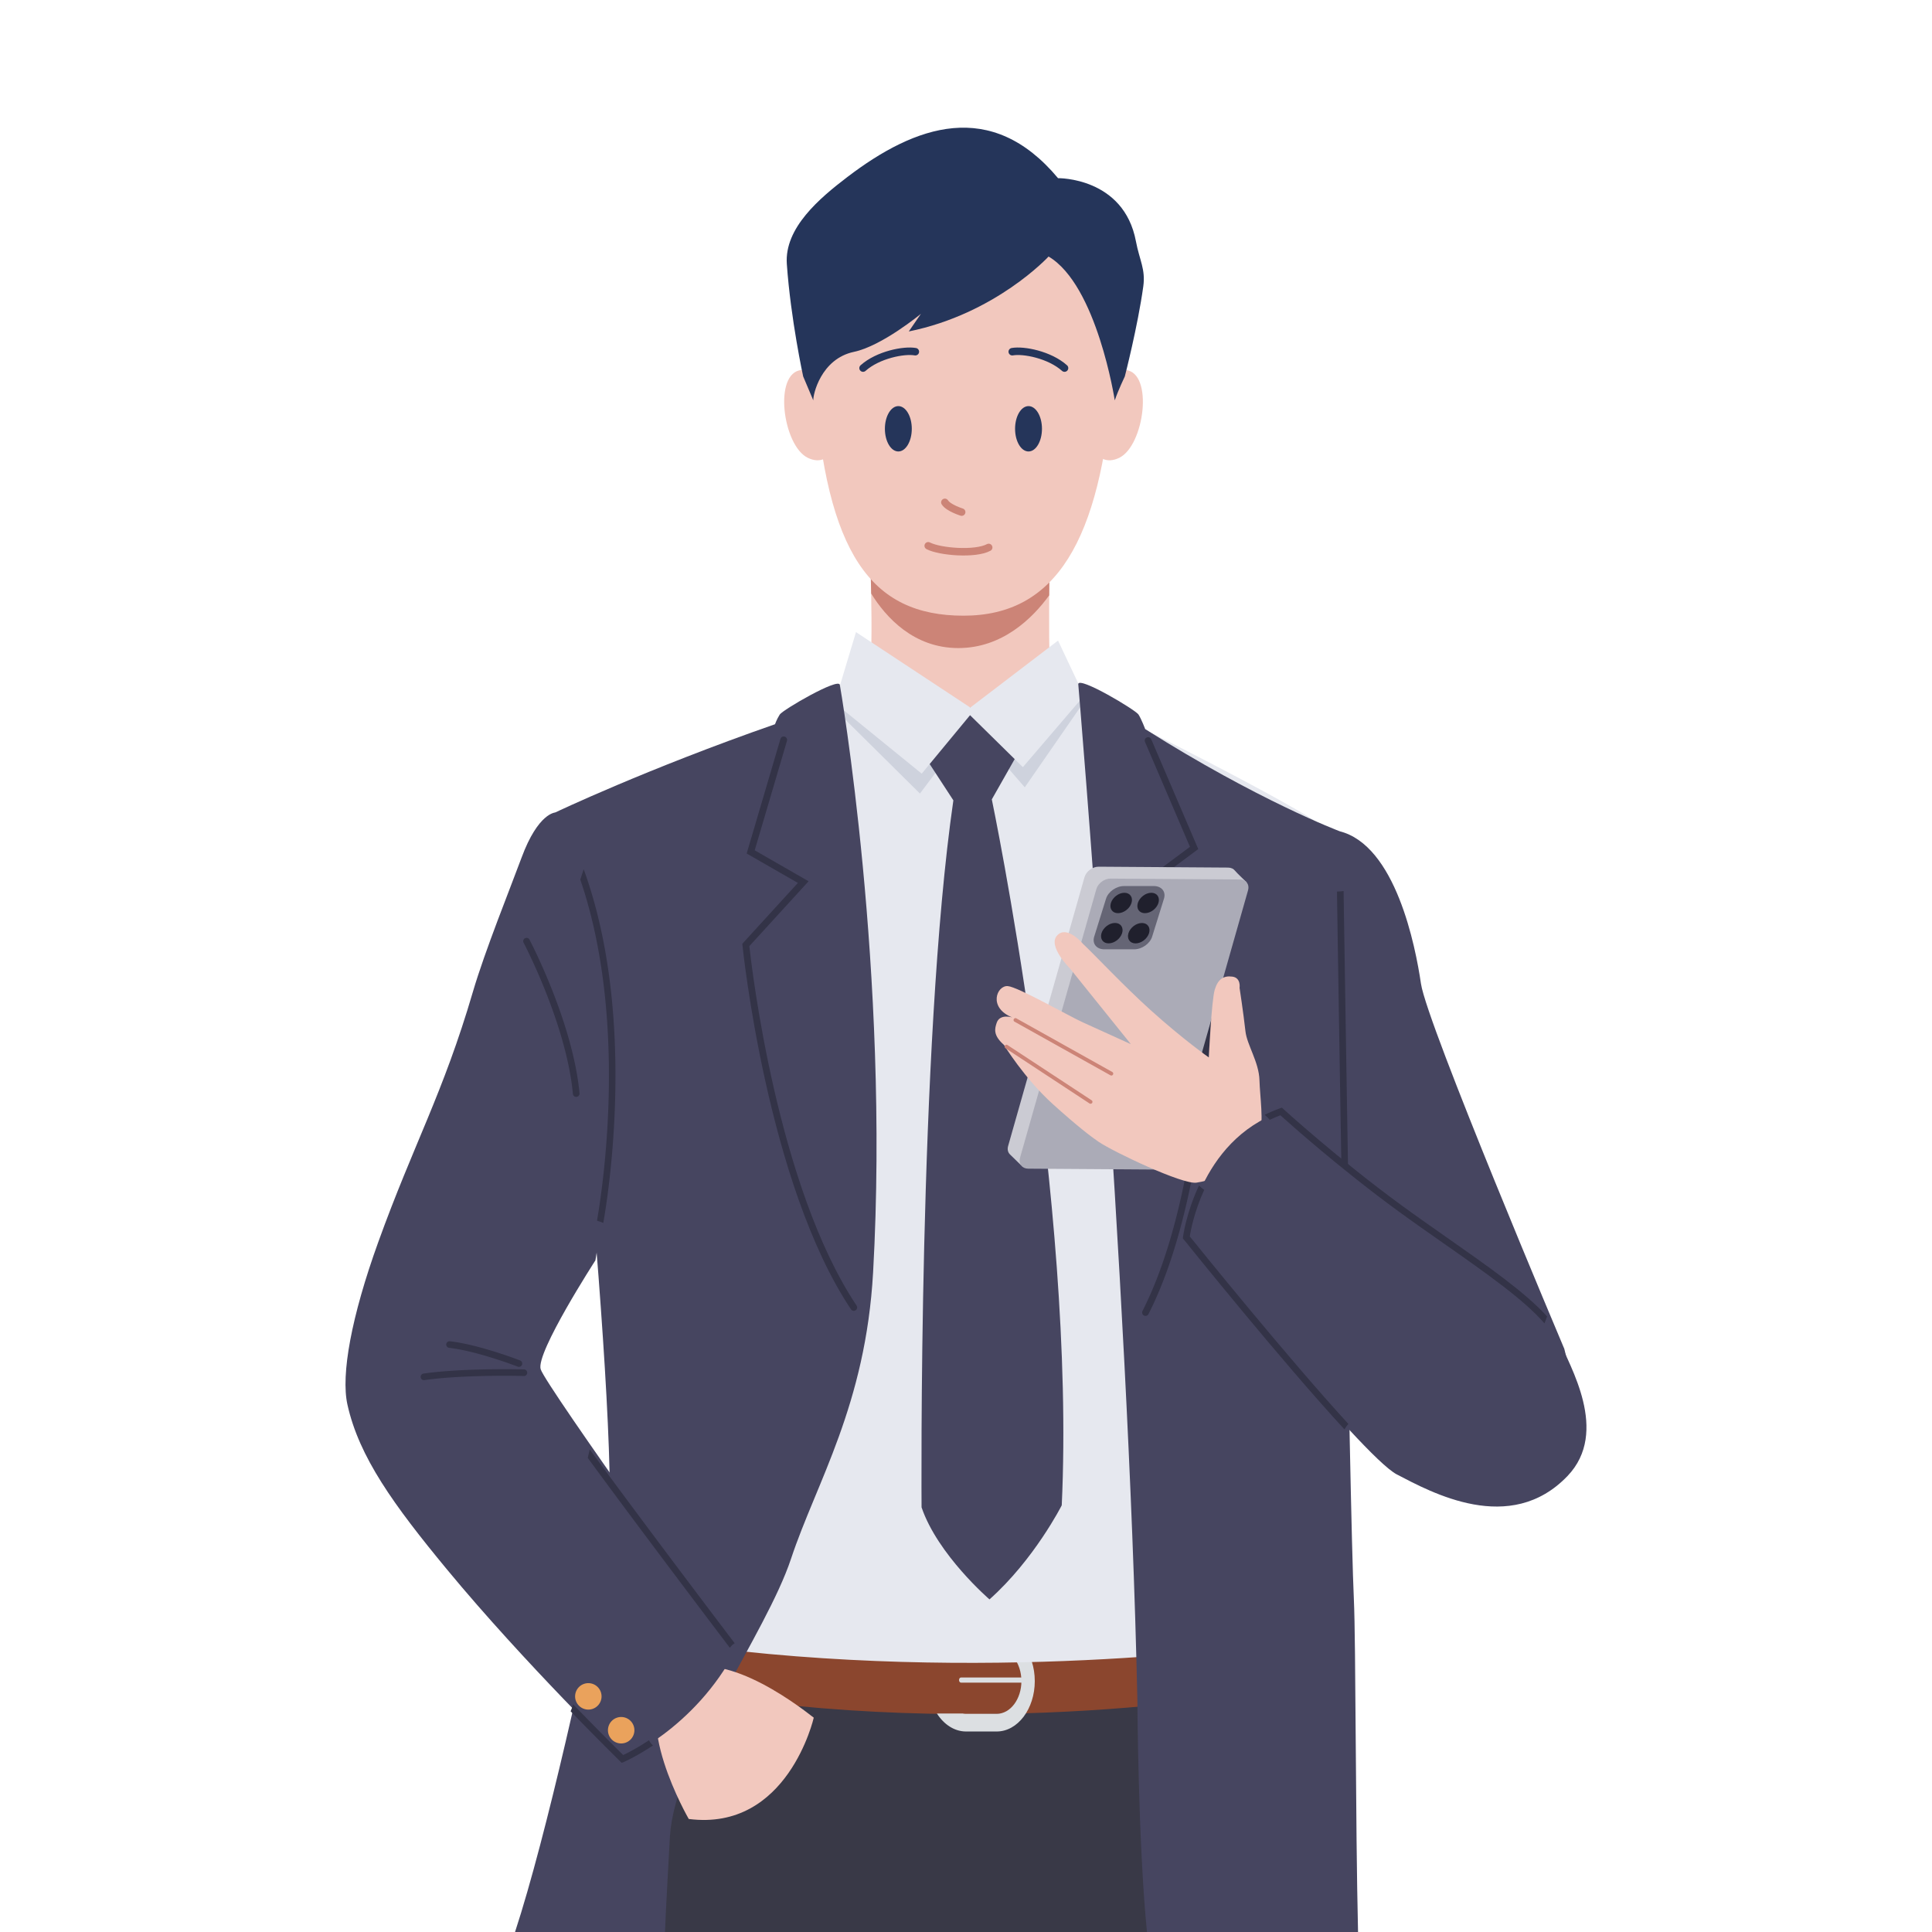 <svg xmlns="http://www.w3.org/2000/svg" viewBox="0 0 500 500"><defs><style>.cls-1{fill:#20202d}.cls-3{fill:#f2c8be}.cls-4{stroke:#cc8477}.cls-4,.cls-5{fill:none;stroke-linecap:round;stroke-linejoin:round;stroke-width:1.94px}.cls-6{fill:#eaa25c}.cls-8{fill:#25355a}.cls-9{fill:#464560}.cls-10{fill:#ced2dd}.cls-12{fill:#dcdfe2}.cls-14{fill:#cc8477}.cls-15{fill:#e6e8ef}.cls-5{stroke:#25355a}.cls-17{fill:#333347}</style></defs><g id="_レイヤー_1" data-name="レイヤー_1"><path d="M332.2 500c-4.51-34.43-5.68-70.99-5.68-70.99H177.1c-.78 13.13-7.1 49.32-9.42 70.99H332.2z" style="fill:#393947"/><path d="M327.49 437.51s-71.96 13.73-151.04 0l-.52-16.36s51.09 11.68 151.57 0v16.36z" style="fill:#8b462e"/><path class="cls-12" d="M250.02 443.54h7.92c3.53 0 6.4-3.8 6.4-8.47s-2.87-8.47-6.4-8.47h-7.92c-.54 0-1.05.12-1.55.29h-6.1c1.81-2.95 4.56-4.86 7.65-4.86h7.92c5.44 0 9.86 5.85 9.86 13.04s-4.42 13.04-9.86 13.04h-7.92c-3.03 0-5.74-1.82-7.55-4.66h6.64c.3.06.6.09.91.09z"/><path class="cls-12" d="M248.2 434.8c0 .36.22.66.49.66h15.87c.27 0 .49-.29.49-.66 0-.36-.22-.66-.49-.66h-15.87c-.27 0-.49.29-.49.66z"/><path class="cls-3" d="M224.89 134.72s1.48 34.83 0 40.49c-1.48 5.66-15.31 14.91-29.49 21.56 0 0 18.24 24.92 53.88 24.19 35.64-.74 44.7-15.5 50.36-23.62 0 0-27.19-9.56-27.84-21.12-.65-11.56 0-41.5 0-41.5h-46.91z"/><path class="cls-14" d="M248.02 167.72c11.27 0 19.11-7.58 23.51-13.65.07-10.26.27-19.35.27-19.35h-46.91s.39 9.08.57 18.88c3.77 6.13 10.99 14.12 22.56 14.12z"/><path class="cls-3" d="M217.03 100.78s-1.94-5.7-9.58-5.03c-7.38.65-4.88 19.61 1.62 22.74 6.5 3.12 8.64-6.3 8.64-6.3l-.68-11.4zM281.69 100.78s1.94-5.7 9.58-5.03c7.38.65 4.88 19.61-1.62 22.74-6.5 3.12-8.64-6.3-8.64-6.3l.68-11.4z"/><path class="cls-3" d="M287.98 99.29c-3.26 40.57-14.63 60.05-38.62 60.05s-35.52-16.08-38.62-60.05c-2.29-32.46 14.72-52.54 38.62-52.54s41.33 18.84 38.62 52.54z"/><path class="cls-9" d="M337.83 310.17s18.4 51.97 33.7 69.55c0 0 46.39 19.67 33.31-30.64 0 0-35.57-84.08-37.09-94.48-1.43-9.74-6.56-35.91-21.13-39.49 0 0-16.78 72.55-8.8 95.07z"/><g><path class="cls-15" d="M220.61 179.82s25.45 18.43 57.59 0c0 0 44.31 21.66 61.74 32.33 0 0-10.32 162.08-13.85 213.6 0 0-71.58 10.44-148.5-.14 0 0-21.08-205.09-20.38-213.55 0 0 38.14-20.49 63.4-32.23z"/><path class="cls-10" d="m251.14 187.97-13.06 17.4-23.07-22.85c1.91-.95 3.78-1.85 5.59-2.69 0 0 12.27 8.88 30.53 8.14zM251.52 187.95c7.95-.38 17.01-2.58 26.67-8.13 0 0 .94.52 2.59 1.45l-15.57 22.49-13.7-15.81z"/><path class="cls-9" d="m263.3 195.21-6.62 11.67s21.76 104.32 18.1 182.69c0 0-7.08 14-18.7 24.35 0 0-13.41-11.54-17.58-23.83 0 0-.91-119.84 8.23-182.96l-7-10.73 11.39-13.29 12.18 12.1z"/><path class="cls-15" d="m221.53 163.59 29.59 19.52 22.7-17.33 6.74 14.26-15.84 18.5-13.67-13.45-12.51 15.13-22.52-18.31 5.51-18.32z"/><path class="cls-9" d="M296.84 500h54.62c-.68-28.6-.56-75.04-1.08-86.08-1.16-24.53-3.74-198.82-3.74-198.82s-21.03-7.92-50.26-26.41c0 0-.97-2.56-1.74-3.77s-15.27-9.85-15.59-7.92c0 0 12.99 153.32 15.3 263 0 0 .19 36.93 2.48 60z"/><path class="cls-17" d="M349.03 311.42c-.54-31.73-1.03-62.88-1.31-80.82-.57.08-1.14.13-1.71.13.27 17.87.76 48.75 1.3 80.27.58.1 1.16.24 1.72.42zM296.45 340.55c.32 0 .63-.17.78-.48 17.74-34.89 16.78-96.25 16.77-96.87v-.39l-16.15-13.95 12.26-9.12-12.17-28.42a.873.873 0 0 0-1.15-.46c-.45.19-.65.71-.46 1.15l11.63 27.15-12.9 9.6 17.2 14.86c.05 5.29.22 62.6-16.58 95.65-.22.43-.05.96.38 1.18.13.06.26.09.4.09z"/><path class="cls-9" d="M157.04 401.39c-4.93 25.18-15.58 73.69-23.75 98.61h38.81c.04-2.21 1.13-22.45 1.28-24.8 1.35-21 24.82-52.16 31.35-71.83 6.53-19.67 19.31-39.69 21.23-74.12 4.34-77.66-8.61-152.02-8.61-152.02-.32-1.93-14.79 6.48-15.55 7.69-.77 1.21-1.23 2.51-1.23 2.51-33.24 11.58-56.88 22.84-56.88 22.84s18.08 167.02 13.36 191.12z"/><path class="cls-17" d="M221.06 339.24c-.32.04-.64-.1-.83-.39-21.73-32.55-28.02-93.6-28.08-94.21l-.04-.39 14.38-15.75-13.25-7.61 8.74-29.66c.14-.46.62-.73 1.09-.59.46.14.73.63.6 1.09l-8.35 28.33 13.94 8.01-15.33 16.79c.57 5.26 7.17 62.19 27.75 93.02.27.4.16.95-.24 1.22-.12.08-.25.12-.39.14z"/></g><g><path class="cls-3" d="M210.6 444.53s-6.7 29.5-32.35 26.22c0 0-15.53-26.79-4.56-36.48 10.97-9.69 32.35 6.7 36.91 10.26z"/><path class="cls-9" d="M143.76 210.27s-4.46 0-8.79 11.71c-2.8 7.58-9.52 24.22-12.59 34.72-7.7 26.29-15.37 39.48-24.49 64.76-6.97 19.31-9.69 34.28-7.98 42.03 2.99 13.55 11.97 25.99 25.79 42.71 19.93 24.11 45.46 49.02 45.46 49.02s18.52-7.71 29.27-28.23c0 0-49.23-68.37-50.51-72.65-1.28-4.28 14.17-28.16 14.17-28.16s12.81-71.95-10.34-115.91z"/><path class="cls-17" d="M150.18 227.64c.1-.29.19-.59.28-.88.37-1.11.54-1.6.5-1.51.03-.1.07-.19.1-.29 13.88 38.1 6.25 84.94 5.07 91.53-.54-.22-1.08-.41-1.63-.58 1.28-7.24 8.28-51.47-4.32-88.27zM189.19 426.06c-.11.12-.21.25-.32.37-4.98-6.57-23.29-30.74-36.76-49.13.17-.73.35-1.46.52-2.19 10.76 14.7 25.69 34.59 37.51 50.16-.33.2-.65.45-.95.79zM167.96 450.37c-3.19 2.12-5.66 3.35-6.68 3.83-1.42-1.4-6.36-6.29-12.96-13.12-.17.61-.38 1.21-.65 1.79 7.5 7.75 12.72 12.85 12.83 12.97l.4.39.52-.22c.08-.03 3.18-1.36 7.56-4.28-.42-.39-.77-.85-1.03-1.37zM109.72 357.17h.12c10.28-1.47 25.57-1.07 25.72-1.06.47.03.87-.36.88-.83a.858.858 0 0 0-.83-.88c-.15 0-15.58-.41-26.01 1.08-.47.07-.79.5-.73.97.06.43.43.73.85.73zM134.3 353.75a.86.86 0 0 0 .31-1.66c-.43-.17-10.66-4.11-18.17-4.97a.86.86 0 0 0-.95.75c-.05.47.28.89.75.95 7.29.83 17.64 4.82 17.74 4.86.1.04.21.06.31.06zM149.13 283.87h.08c.47-.04.82-.46.77-.93-1.71-18.38-12.86-39.59-12.97-39.8a.86.86 0 0 0-1.52.8c.11.21 11.1 21.12 12.78 39.16.04.44.41.78.85.78z"/><path class="cls-6" d="M157.41 447.08a3.422 3.422 0 1 1 6.7 1.4 3.422 3.422 0 1 1-6.7-1.4zM148.91 438.32a3.422 3.422 0 1 1 6.7 1.4 3.422 3.422 0 1 1-6.7-1.4z"/></g><g><path d="M300.17 296.86c-.43 1.53-2.09 2.76-3.69 2.74l-32.27 1.93-2.84-2.78c-.52-.51-.72-1.29-.47-2.16l19.76-69.55c.43-1.53 2.09-2.76 3.69-2.74l33.46.23c.8 0 1.44.32 1.82.82.38.5 2.99 2.98 2.99 2.98l-22.46 68.53z" style="fill:#cbcbd3"/><path d="M303.24 299.94c-.43 1.53-2.09 2.76-3.69 2.74l-33.46-.23c-1.6-.01-2.55-1.26-2.12-2.78l19.76-69.55c.43-1.53 2.09-2.76 3.69-2.74l33.46.23c1.6.01 2.55 1.26 2.12 2.78l-19.76 69.55z" style="fill:#ababb7"/><path d="M298.17 242.41c-.56 1.81-2.64 3.27-4.64 3.27h-7.75c-2 0-3.17-1.47-2.6-3.28l3.06-9.82c.56-1.81 2.64-3.27 4.64-3.27h7.75c2 0 3.17 1.47 2.6 3.28l-3.06 9.82z" style="fill:#656575"/><path class="cls-1" d="M292.83 233.69c.45-1.46-.37-2.64-1.84-2.64-1.47 0-3.03 1.18-3.49 2.64-.45 1.46.37 2.64 1.84 2.64 1.47 0 3.03-1.18 3.49-2.64zM290.4 241.5c.45-1.46-.37-2.64-1.84-2.64s-3.03 1.18-3.49 2.64c-.45 1.46.37 2.64 1.84 2.64 1.47 0 3.03-1.18 3.49-2.64zM299.8 233.69c.45-1.46-.37-2.64-1.84-2.64-1.47 0-3.03 1.18-3.49 2.64-.45 1.46.37 2.64 1.84 2.64 1.47 0 3.03-1.18 3.49-2.64zM297.37 241.51c.45-1.46-.37-2.64-1.84-2.64-1.47 0-3.03 1.18-3.49 2.64-.45 1.46.37 2.64 1.84 2.64 1.47 0 3.03-1.18 3.49-2.64z"/><g><path class="cls-3" d="M312.84 273.66s-6.54-4.56-15.06-12.24c-6.97-6.29-13.92-13.74-17.55-17.2 0 0-4.09-4.9-6.65-2.12-2.53 2.74 3.32 8.53 3.32 8.53l15.77 19.6s-8.93-4.05-12.51-5.68-16.75-9.16-19.36-9.35c-2.81-.2-5.17 5.54 1.14 8.1 0 0-3.22-1.02-4.01 1.44-.48 1.47-.99 3.15 1.89 5.68 0 0 5.26 8.65 12.7 15.37 6.35 5.72 9.87 8.4 11.82 9.72 3.8 2.58 21.72 11.1 25.3 10.56 2.71-.41 12.7-2.47 16.32-12.41 1.15-3.17.1-9.95-.01-14.09-.13-4.73-3.24-9.14-3.63-12.69-.54-4.84-1.52-11.23-1.52-11.23s.42-2.6-1.86-2.9-3.72.62-4.56 3.36c-.84 2.75-1.54 17.57-1.54 17.57z"/><path class="cls-14" d="M287.61 278.34c-.08 0-.17-.02-.24-.06l-24.81-13.87a.48.48 0 0 1-.18-.67c.13-.23.43-.32.67-.18l24.81 13.87c.23.13.32.43.18.67a.48.48 0 0 1-.42.25zM282.24 285.66a.49.49 0 0 1-.28-.09l-21.76-14.3a.484.484 0 0 1-.12-.68c.15-.22.46-.28.68-.12l21.76 14.29c.22.15.28.46.12.68-.09.14-.25.21-.4.21z"/></g><path class="cls-9" d="M307.01 320.22s2.99-24.99 24.55-32.56c0 0 14.1 12.9 30.78 25.08 17.43 12.72 37.54 24.93 41.18 34.12 2.59 6.52 13.15 23.66 2.14 35.14-14.83 15.48-35.22 4.23-44.18-.43S307 320.22 307 320.22z"/><g><path class="cls-17" d="M328.6 289.81c.89-.42 1.8-.82 2.76-1.18 2.38 2.15 15.46 13.83 30.47 24.79 3.83 2.8 7.82 5.59 11.68 8.29 10.73 7.51 20.99 14.69 26.2 20.79.23-.6.46-1.2.68-1.8-5.55-6.16-15.51-13.13-25.9-20.4-3.85-2.7-7.83-5.48-11.65-8.27-16.45-12.01-30.57-24.89-30.71-25.02l-.38-.35-.48.17c-1.4.49-2.72 1.06-3.97 1.68.47.39.91.82 1.3 1.28zM348.95 368.5c-15.55-16.95-38.47-45.33-41.04-48.52.21-1.33 1.12-6.32 3.74-12.04-.49-.34-.94-.72-1.35-1.13-3.33 7.1-4.13 13.2-4.14 13.32l-.04.36.23.28c1.37 1.7 25.36 31.54 41.59 49.15.3-.5.64-.97 1.01-1.41z"/></g></g><path class="cls-8" d="M207.86 97.42s-3.22-14.76-4.23-29.09c-.66-9.38 8.54-17.08 15.64-22.5 17.66-13.48 37.28-20.4 54.55.28 0 0 17.03-.28 20.16 16.36.92 4.88 2.52 7.19 1.9 11.66-1.44 10.39-4.78 23.29-4.78 23.29s-1.72 3.59-2.6 6.19c0 0-4.6-29.82-17.13-37.22 0 0-13.64 14.82-36.18 19.39 0 0 1.73-2.52 3.15-4.57 0 0-10.04 8.31-17.34 9.85-8.59 1.81-10.63 11.18-10.52 12.56l-2.62-6.2z"/><g><ellipse class="cls-8" cx="266.18" cy="110.97" rx="3.48" ry="5.87"/><ellipse class="cls-8" cx="232.49" cy="110.97" rx="3.48" ry="5.87"/><path class="cls-4" d="M244.53 130.01c.92 1.46 4.35 2.52 4.35 2.52M255.87 141.68c-3.45 1.86-12.6 1.16-15.65-.43"/><path class="cls-5" d="M275.5 95.26c-3.85-3.45-10.61-4.77-13.53-4.24M223.36 95.26c3.85-3.45 10.61-4.77 13.53-4.24"/></g></g></svg>